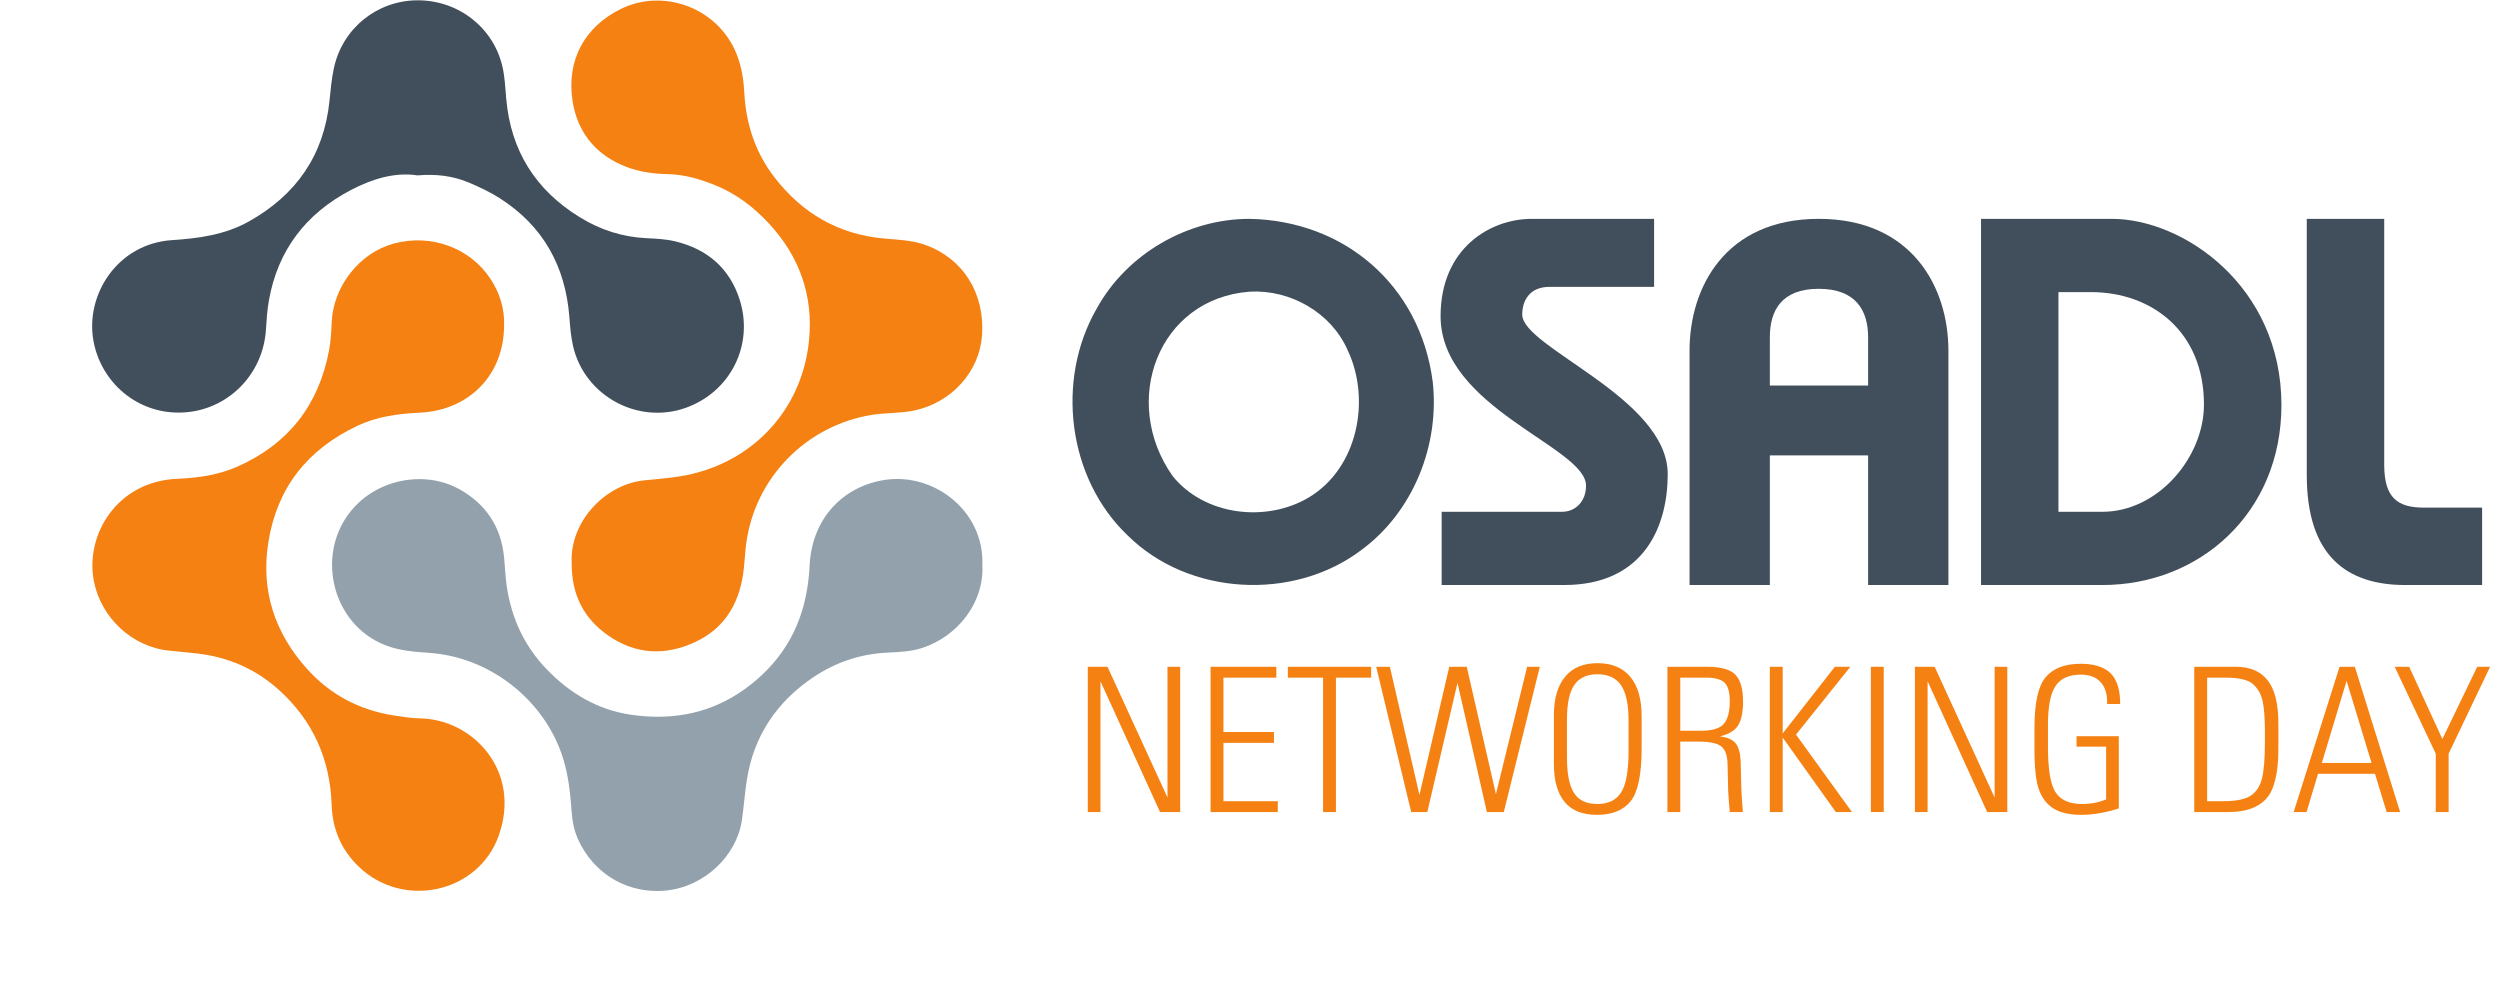 <?xml version="1.0" encoding="UTF-8" standalone="no"?>
<svg
   viewBox="0 0 270.999 106.571"
   height="106.571"
   width="270.999"
   xml:space="preserve"
   id="svg2"
   version="1.1"
   xmlns="http://www.w3.org/2000/svg"
   xmlns:svg="http://www.w3.org/2000/svg"
   xmlns:rdf="http://www.w3.org/1999/02/22-rdf-syntax-ns#"
   xmlns:cc="http://creativecommons.org/ns#"
   xmlns:dc="http://purl.org/dc/elements/1.1/"><defs
     id="defs6"><clipPath
       id="clipPath18"
       clipPathUnits="userSpaceOnUse"><path
         id="path16"
         d="M 0,141.732 H 283.465 V 0 H 0 Z" /></clipPath></defs><g
     transform="matrix(1.31,0,0,-1.31,-44.724,139.768)"
     id="g10"><g
       id="g12"><g
         clip-path="url(#clipPath18)"
         id="g14"><g
           transform="translate(68.694,92.181)"
           id="g20"><path
             id="path22"
             style="fill:#414f5c;fill-opacity:1;fill-rule:nonzero;stroke:none"
             d="m 0,0 c -1.923,0.29 -3.809,-0.316 -5.538,-1.223 -3.695,-1.938 -6.038,-4.97 -6.767,-9.143 -0.138,-0.789 -0.193,-1.588 -0.242,-2.39 -0.23,-3.735 -3.177,-6.704 -6.908,-6.867 -3.709,-0.162 -6.75,2.478 -7.37,5.952 -0.677,3.796 1.989,8.022 6.513,8.315 2.2,0.143 4.378,0.438 6.35,1.542 3.922,2.198 6.216,5.481 6.674,9.994 0.092,0.901 0.172,1.809 0.361,2.691 0.705,3.288 3.57,5.598 6.901,5.616 C 3.379,14.505 6.315,12.22 7.039,8.926 7.225,8.082 7.26,7.201 7.336,6.335 c 0.379,-4.294 2.419,-7.543 6.09,-9.801 1.702,-1.047 3.527,-1.637 5.524,-1.731 0.799,-0.038 1.614,-0.078 2.386,-0.266 2.631,-0.641 4.482,-2.207 5.317,-4.824 1.194,-3.745 -0.766,-7.635 -4.468,-8.95 -3.947,-1.403 -8.337,0.981 -9.306,5.054 -0.194,0.816 -0.254,1.648 -0.32,2.484 C 12.226,-7.517 10.4,-4.198 6.82,-1.903 5.993,-1.372 5.109,-0.96 4.212,-0.583 2.903,-0.035 1.522,0.128 0,0" /></g><g
           transform="translate(88.508,32.967)"
           id="g24"><path
             id="path26"
             style="fill:#92a1ab;fill-opacity:1;fill-rule:nonzero;stroke:none"
             d="m 0,0 c -2.819,0 -5.304,1.588 -6.519,4.241 -0.338,0.739 -0.491,1.515 -0.548,2.325 -0.115,1.633 -0.29,3.254 -0.843,4.82 -1.577,4.462 -5.891,7.963 -10.941,8.317 -1.213,0.085 -2.428,0.172 -3.591,0.618 -4.591,1.76 -5.93,7.863 -2.589,11.464 1.387,1.495 3.386,2.294 5.364,2.294 1.168,0 2.328,-0.279 3.352,-0.857 2.147,-1.213 3.386,-3.056 3.649,-5.524 0.089,-0.831 0.11,-1.67 0.233,-2.495 0.39,-2.619 1.438,-4.923 3.296,-6.85 1.925,-1.999 4.208,-3.36 6.953,-3.765 0.769,-0.114 1.522,-0.171 2.258,-0.171 3.171,-10e-4 6.035,1.074 8.553,3.405 2.682,2.486 3.831,5.578 4,9.114 0.174,3.645 2.487,6.387 5.991,7.04 0.415,0.077 0.832,0.114 1.246,0.114 3.734,0 7.213,-3.038 7.056,-7.122 0.161,-3.11 -2.048,-5.904 -4.978,-6.858 -0.939,-0.306 -1.93,-0.34 -2.894,-0.387 -2.23,-0.11 -4.272,-0.801 -6.083,-2.015 C 9.941,15.68 8.006,12.861 7.435,9.208 7.263,8.108 7.185,6.994 7.027,5.893 6.592,2.848 3.87,0.392 0.87,0.05 0.578,0.016 0.287,0 0,0" /></g><g
           transform="translate(75.851,79.767)"
           id="g28"><path
             id="path30"
             style="fill:#f58113;fill-opacity:1;fill-rule:nonzero;stroke:none"
             d="m 0,0 c 0,-4.071 -2.868,-7.029 -6.981,-7.222 -1.796,-0.084 -3.544,-0.32 -5.18,-1.097 -4.1,-1.946 -6.627,-5.105 -7.345,-9.628 -0.64,-4.027 0.542,-7.531 3.234,-10.511 1.903,-2.109 4.325,-3.38 7.151,-3.819 0.722,-0.112 1.442,-0.229 2.18,-0.242 4.399,-0.077 8.406,-4.385 6.494,-9.715 -1.709,-4.766 -7.923,-6.071 -11.569,-2.562 -1.48,1.423 -2.185,3.131 -2.252,5.119 -0.126,3.79 -1.555,6.978 -4.361,9.512 -1.915,1.73 -4.196,2.723 -6.769,3.016 -0.763,0.086 -1.526,0.163 -2.289,0.234 -3.071,0.286 -5.667,2.724 -6.255,5.746 -0.737,3.776 1.851,8.268 6.913,8.477 1.729,0.071 3.394,0.31 4.983,1.016 4.208,1.872 6.706,5.085 7.56,9.593 0.143,0.754 0.191,1.517 0.219,2.286 0.11,3.017 2.299,5.798 5.13,6.567 C -6.066,7.604 -2.831,6.438 -1.13,3.86 -0.342,2.665 0.052,1.344 0,0" /></g><g
           transform="translate(81.448,60.145)"
           id="g32"><path
             id="path34"
             style="fill:#f58113;fill-opacity:1;fill-rule:nonzero;stroke:none"
             d="m 0,0 c -0.165,3.273 2.647,6.437 5.981,6.799 0.97,0.105 1.945,0.171 2.906,0.321 5.879,0.922 10.186,5.38 10.755,11.303 0.35,3.646 -0.782,6.876 -3.288,9.593 -1.269,1.377 -2.72,2.491 -4.467,3.2 -1.268,0.515 -2.585,0.899 -3.945,0.923 -1.39,0.025 -2.729,0.253 -3.96,0.827 -2.205,1.026 -3.54,2.824 -3.911,5.218 -0.523,3.378 0.999,6.167 4.031,7.641 3.025,1.471 6.794,0.467 8.752,-2.298 0.988,-1.395 1.342,-2.961 1.427,-4.626 0.132,-2.57 0.896,-4.936 2.469,-6.987 2.297,-2.998 5.298,-4.761 9.111,-5.104 1.137,-0.103 2.291,-0.131 3.398,-0.527 3.115,-1.117 4.937,-3.988 4.695,-7.47 C 33.742,15.775 31.434,13.239 28.342,12.58 27.173,12.331 25.984,12.408 24.81,12.215 19.402,11.328 15.178,7.023 14.444,1.6 14.35,0.908 14.32,0.213 14.246,-0.479 13.954,-3.175 12.808,-5.353 10.257,-6.559 7.76,-7.74 5.291,-7.624 3.012,-6.034 0.995,-4.628 -0.035,-2.641 0,0" /></g><g
           transform="translate(125.785,51.517)"
           id="g36"><path
             id="path38"
             style="fill:#f58113;fill-opacity:1;fill-rule:nonzero;stroke:none"
             d="M 0,0 4.963,-10.819 V 0 H 6.012 V -12.019 H 4.346 L -0.583,-1.198 V -12.019 H -1.632 V 0 Z" /></g><g
           transform="translate(139.757,51.517)"
           id="g40"><path
             id="path42"
             style="fill:#f58113;fill-opacity:1;fill-rule:nonzero;stroke:none"
             d="M 0,0 V -0.899 H -4.379 V -5.394 H -0.2 v -0.898 h -4.179 v -4.827 h 4.496 v -0.9 H -5.445 V 0 Z" /></g><g
           transform="translate(147.601,51.517)"
           id="g44"><path
             id="path46"
             style="fill:#f58113;fill-opacity:1;fill-rule:nonzero;stroke:none"
             d="m 0,0 v -0.899 h -2.915 v -11.12 H -3.98 v 11.12 H -6.895 V 0 Z" /></g><g
           transform="translate(149.149,51.517)"
           id="g48"><path
             id="path50"
             style="fill:#f58113;fill-opacity:1;fill-rule:nonzero;stroke:none"
             d="M 0,0 2.448,-10.604 4.913,0 H 6.362 L 8.776,-10.537 11.357,0 h 1.05 L 9.426,-12.019 H 8.027 L 5.596,-1.331 3.098,-12.019 H 1.766 L -1.132,0 Z" /></g><g
           transform="translate(163.804,43.993)"
           id="g52"><path
             id="path54"
             style="fill:#f58113;fill-opacity:1;fill-rule:nonzero;stroke:none"
             d="m 0,0 c 0,-1.32 0.191,-2.288 0.574,-2.904 0.384,-0.617 1.035,-0.924 1.957,-0.924 0.889,0 1.538,0.319 1.949,0.957 0.411,0.639 0.616,1.778 0.616,3.421 V 3.063 C 5.096,4.417 4.888,5.396 4.472,6.002 4.055,6.606 3.402,6.908 2.515,6.908 1.659,6.908 1.026,6.617 0.616,6.034 0.205,5.452 0,4.495 0,3.163 Z M 6.179,3.43 V 0.783 C 6.179,-1.381 5.876,-2.841 5.271,-3.595 4.665,-4.35 3.73,-4.727 2.465,-4.727 c -1.189,0 -2.076,0.358 -2.664,1.074 -0.589,0.715 -0.883,1.761 -0.883,3.137 v 4.045 c 0,1.366 0.308,2.422 0.925,3.171 C 0.458,7.449 1.354,7.824 2.531,7.824 3.708,7.824 4.61,7.449 5.237,6.7 5.865,5.951 6.179,4.861 6.179,3.43" /></g><g
           transform="translate(173.179,46.224)"
           id="g56"><path
             id="path58"
             style="fill:#f58113;fill-opacity:1;fill-rule:nonzero;stroke:none"
             d="M 0,0 H 1.683 C 2.626,0 3.264,0.188 3.598,0.565 3.931,0.943 4.097,1.57 4.097,2.446 4.097,3.179 3.956,3.687 3.673,3.97 3.389,4.253 2.893,4.394 2.183,4.394 H 0 Z m 2.266,5.293 c 1.11,0 1.876,-0.22 2.297,-0.657 C 4.985,4.197 5.196,3.456 5.196,2.413 5.196,1.581 5.068,0.94 4.813,0.49 4.559,0.041 4.047,-0.278 3.281,-0.467 3.914,-0.544 4.353,-0.741 4.597,-1.058 4.841,-1.374 4.974,-1.864 4.997,-2.53 l 0.05,-2.065 c 0.021,-0.61 0.05,-1.101 0.083,-1.472 0.032,-0.372 0.05,-0.592 0.05,-0.659 H 4.097 c -0.011,0.101 -0.035,0.389 -0.076,0.867 -0.038,0.476 -0.057,0.765 -0.057,0.865 l -0.05,2.197 c -0.011,0.733 -0.183,1.233 -0.516,1.498 -0.333,0.267 -0.95,0.4 -1.848,0.4 H 0 V -6.726 H -1.065 V 5.293 Z" /></g><g
           transform="translate(181.656,51.517)"
           id="g60"><path
             id="path62"
             style="fill:#f58113;fill-opacity:1;fill-rule:nonzero;stroke:none"
             d="M 0,0 V -5.51 L 4.313,0 H 5.596 L 1.1,-5.609 5.729,-12.019 H 4.396 L 0,-5.859 v -6.16 H -1.066 V 0 Z" /></g><path
           id="path64"
           style="fill:#f58113;fill-opacity:1;fill-rule:nonzero;stroke:none"
           d="m 190.015,39.499 h -1.065 v 12.019 h 1.065 z" /><g
           transform="translate(194.229,51.517)"
           id="g66"><path
             id="path68"
             style="fill:#f58113;fill-opacity:1;fill-rule:nonzero;stroke:none"
             d="M 0,0 4.962,-10.819 V 0 H 6.011 V -12.019 H 4.346 l -4.93,10.821 V -12.019 H -1.633 V 0 Z" /></g><g
           transform="translate(209.582,48.438)"
           id="g70"><path
             id="path72"
             style="fill:#f58113;fill-opacity:1;fill-rule:nonzero;stroke:none"
             d="m 0,0 h -1.081 v 0.183 c 0,0.699 -0.187,1.249 -0.558,1.648 C -2.012,2.23 -2.547,2.43 -3.247,2.43 -4.234,2.43 -4.937,2.116 -5.353,1.489 -5.77,0.862 -5.978,-0.206 -5.978,-1.715 v -1.831 c 0,-1.864 0.21,-3.118 0.633,-3.762 0.422,-0.644 1.15,-0.965 2.181,-0.965 0.745,0 1.41,0.127 1.999,0.382 v 4.362 h -2.447 v 0.866 h 3.497 V -8.64 c -0.467,-0.155 -0.973,-0.283 -1.516,-0.382 -0.545,-0.1 -1.065,-0.15 -1.565,-0.15 -0.999,0 -1.774,0.175 -2.324,0.525 -0.548,0.348 -0.949,0.865 -1.199,1.547 -0.25,0.683 -0.375,1.806 -0.375,3.371 v 1.764 c 0,2.075 0.314,3.477 0.942,4.203 0.627,0.728 1.59,1.091 2.888,1.091 1.111,0 1.933,-0.261 2.466,-0.782 C -0.266,2.024 0,1.176 0,0" /></g><g
           transform="translate(218.141,40.398)"
           id="g74"><path
             id="path76"
             style="fill:#f58113;fill-opacity:1;fill-rule:nonzero;stroke:none"
             d="M 0,0 C 1.033,0 1.779,0.152 2.239,0.457 2.701,0.763 3.012,1.234 3.172,1.872 3.334,2.511 3.414,3.501 3.414,4.844 V 6.059 C 3.402,7.014 3.339,7.76 3.223,8.298 3.106,8.836 2.851,9.291 2.456,9.663 2.062,10.034 1.299,10.22 0.166,10.22 H -1.365 V 0 Z m 1.049,11.119 c 1.133,0 1.996,-0.372 2.59,-1.115 C 4.232,9.26 4.53,8.063 4.53,6.408 V 4.36 C 4.53,2.319 4.194,0.932 3.522,0.199 2.851,-0.533 1.815,-0.899 0.416,-0.899 h -2.847 v 12.018 z" /></g><g
           transform="translate(228.316,50.352)"
           id="g78"><path
             id="path80"
             style="fill:#f58113;fill-opacity:1;fill-rule:nonzero;stroke:none"
             d="M 0,0 -2.049,-6.791 H 2.065 Z M 0.683,1.165 4.43,-10.854 H 3.314 L 2.349,-7.69 h -4.713 l -0.95,-3.164 H -4.38 l 3.797,12.019 z" /></g><g
           transform="translate(233.495,51.517)"
           id="g82"><path
             id="path84"
             style="fill:#f58113;fill-opacity:1;fill-rule:nonzero;stroke:none"
             d="M 0,0 2.747,-5.976 5.628,0 h 1.066 l -3.43,-7.191 v -4.828 H 2.198 v 4.828 L -1.199,0 Z" /></g><g
           transform="translate(137.524,88.585)"
           id="g86"><path
             id="path88"
             style="fill:#414f5c;fill-opacity:1;fill-rule:nonzero;stroke:none"
             d="m 0,0 c -5.142,-0.008 -10.161,-2.915 -12.637,-7.433 -3.401,-5.902 -2.408,-14.039 2.567,-18.766 5.039,-5.002 13.74,-5.462 19.364,-1.183 4.282,3.156 6.474,8.704 5.872,13.943 C 14.105,-5.457 7.845,-0.146 0,0 m 0.051,-6.026 c 3.35,0.181 6.725,-1.741 8.081,-4.843 1.939,-4.098 0.841,-9.735 -3.181,-12.165 -3.53,-2.126 -8.654,-1.534 -11.296,1.744 -4.353,6.158 -1.229,14.709 6.396,15.264" /></g><g
           transform="translate(171.013,82.955)"
           id="g90"><path
             id="path92"
             style="fill:#414f5c;fill-opacity:1;fill-rule:nonzero;stroke:none"
             d="m 0,0 h -8.663 c -1.557,0 -2.248,-1.04 -2.248,-2.295 0,-2.726 12.039,-6.878 12.039,-13.202 0,-4.241 -1.907,-9.173 -8.575,-9.173 h -10.132 v 6.059 h 9.956 c 1.128,0 1.991,0.863 1.991,2.163 0,3.202 -12.036,6.408 -12.036,14.025 0,5.625 4.114,8.052 7.536,8.052 H 0" /></g><g
           transform="translate(173.947,58.284)"
           id="g94"><path
             id="path96"
             style="fill:#414f5c;fill-opacity:1;fill-rule:nonzero;stroke:none"
             d="M 0,0 V 19.404 C 0,24.596 2.938,30.3 10.688,30.3 18.439,30.3 21.42,24.596 21.42,19.404 V 0 h -6.645 v 10.725 h -8.32 v 5.784 h 8.32 v 4.002 c 0,2.214 -1.022,4 -4.087,4 -3.065,0 -4.043,-1.786 -4.043,-4 L 6.645,0" /></g><g
           transform="translate(198.066,58.284)"
           id="g98"><path
             id="path100"
             style="fill:#414f5c;fill-opacity:1;fill-rule:nonzero;stroke:none"
             d="m 0,0 v 30.3 h 10.827 c 5.886,0 14.031,-5.541 14.031,-15.412 C 24.858,5.972 18.102,0 10.049,0 H 6.225 l 0.053,6.06 h 3.771 c 4.588,0 8.398,4.499 8.398,8.872 0,6.015 -4.288,9.305 -9.353,9.305 H 6.407 V 0" /></g><g
           transform="translate(231.429,88.584)"
           id="g102"><path
             id="path104"
             style="fill:#414f5c;fill-opacity:1;fill-rule:nonzero;stroke:none"
             d="m 0,0 v -20.344 c 0,-2.773 1.127,-3.551 3.295,-3.551 H 8.1 V -30.3 H 1.733 c -4.849,0 -8.141,2.424 -8.141,9.089 V 0" /></g></g></g></g></svg>
